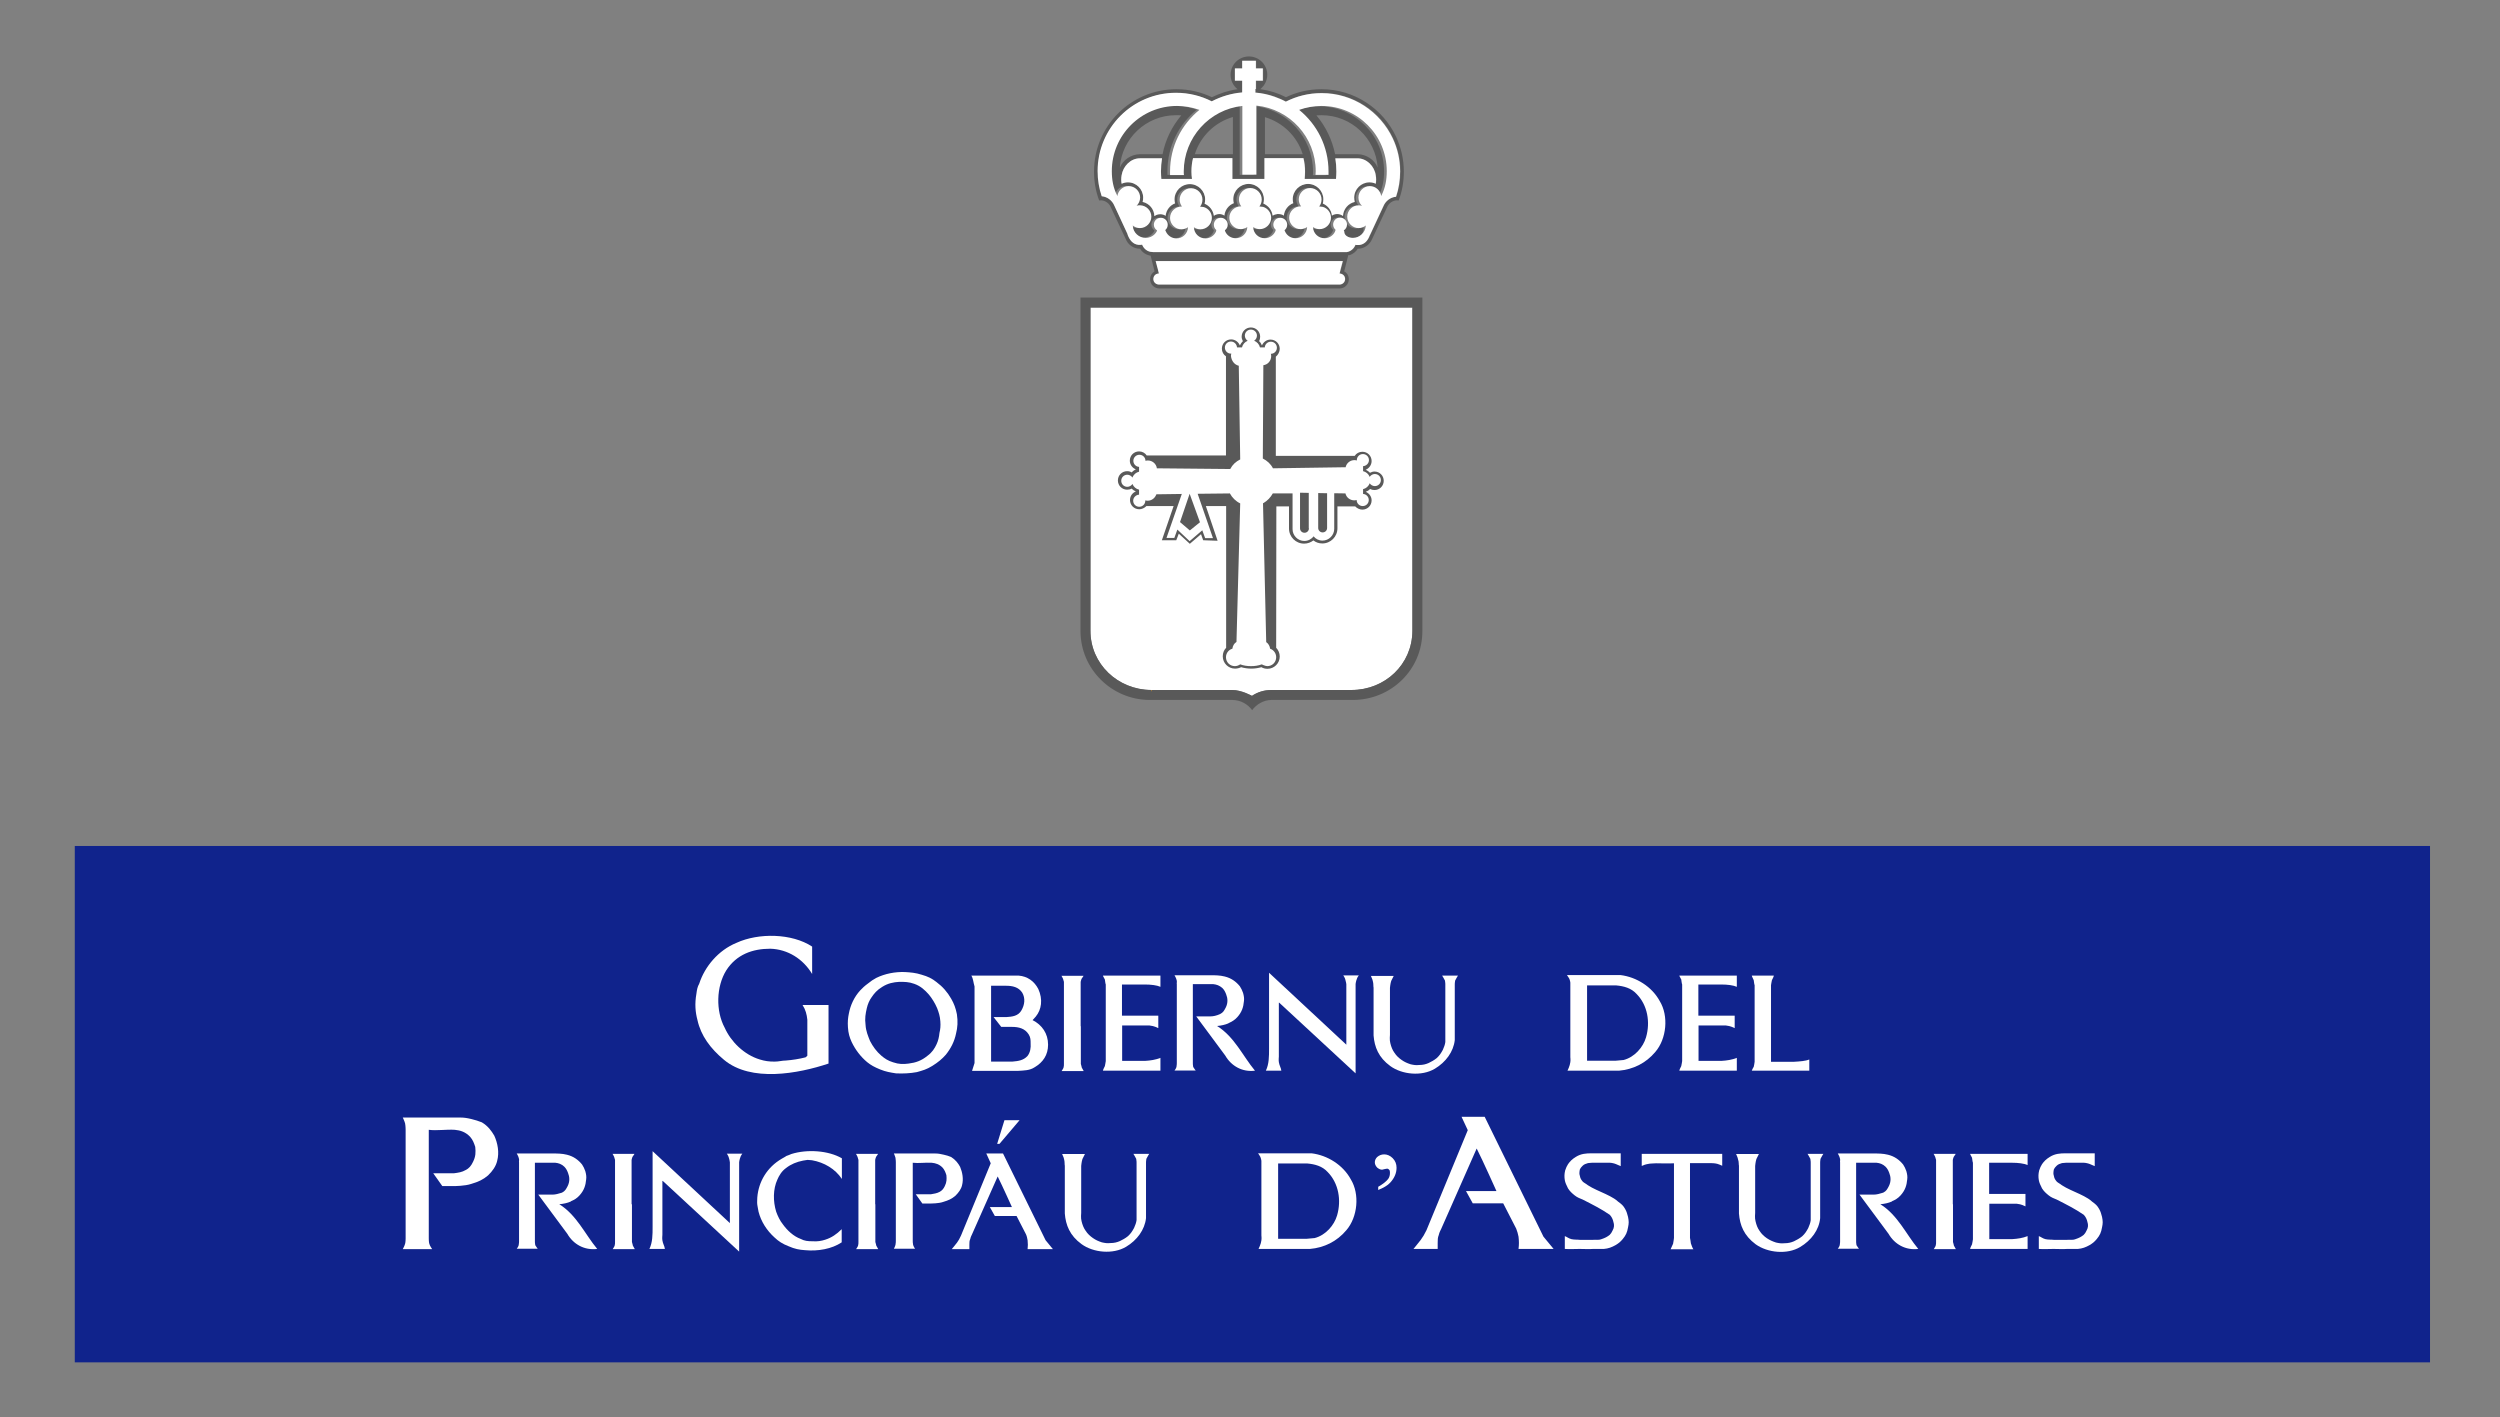 <?xml version="1.0" encoding="utf-8"?>
<!-- Generator: Adobe Illustrator 19.2.1, SVG Export Plug-In . SVG Version: 6.00 Build 0)  -->
<svg version="1.1" id="Capa_1" xmlns="http://www.w3.org/2000/svg" xmlns:xlink="http://www.w3.org/1999/xlink" x="0px" y="0px"
	 viewBox="0 0 1404 796" style="enable-background:new 0 0 1404 796;" xml:space="preserve">
<rect x="0" y="0" width="1404" height="796" fill="#808080" stroke="none"/>
<style type="text/css">
	.st0{fill-rule:evenodd;clip-rule:evenodd;fill:#10238C;}
	.st1{fill-rule:evenodd;clip-rule:evenodd;fill:#FFFFFF;}
	.st2{fill-rule:evenodd;clip-rule:evenodd;fill:#595959;}
	.st3{fill:none;stroke:#FFA817;stroke-width:0.489;stroke-miterlimit:3.864;}
	.st4{fill:none;stroke:#595959;stroke-width:0.563;stroke-miterlimit:3.864;}
	.st5{fill:#595959;}
	.st6{fill:none;stroke:#000000;stroke-width:0.231;stroke-miterlimit:3.864;}
	.st7{fill:none;stroke:#000000;stroke-width:0.154;stroke-miterlimit:3.864;}
	.st8{fill:#FFFFFF;}
</style>
<rect x="42" y="475.1" class="st0" width="1322.7" height="290"/>
<path class="st1" d="M759,387.5c18.8,0,34.1-14.3,34.2-33.2c0,0,0-181.6,0-181.6l-180.8,0v181.4c-0.1,18.8,15.4,33.3,34.1,33.4H692
	c5.3,0,11.1,3.3,11.1,3.3c3.1-2.1,6.9-3.3,10.9-3.3H759z"/>
<path class="st2" d="M713.8,393.1c-4.3,0.1-8.2,2.5-10.6,5.7c-2.5-3.4-6.6-5.7-11.1-5.7l-46.8,0c-21.2-0.3-38.4-17.4-38.5-38.6
	V167.1h192c0,0,0,187.2,0,187.2c0.1,21.8-17.6,38.8-39.1,38.8L713.8,393.1z M759,387.5c18.8,0,34.1-14.3,34.2-33.2
	c0,0,0-181.6,0-181.6l-180.8,0v181.4c-0.1,18.8,15.4,33.3,34.1,33.4H692c5.3,0,11.1,3.3,11.1,3.3c3.1-2.1,6.8-3.3,10.9-3.3H759z"/>
<path class="st3" d="M704.5,191.8"/>
<path class="st3" d="M691.8,199"/>
<path class="st3" d="M696.5,193.8"/>
<path class="st3" d="M691.8,199"/>
<path class="st3" d="M701,191.8"/>
<path class="st3" d="M701,191.8"/>
<path class="st3" d="M707.2,191.4"/>
<path class="st3" d="M696.4,193.8"/>
<path class="st4" d="M715.1,263.6"/>
<path class="st4" d="M644.4,283.8"/>
<path class="st4" d="M760.9,255.7"/>
<path class="st3" d="M649.5,277.3"/>
<line class="st3" x1="646.7" y1="387.9" x2="646.4" y2="387.9"/>
<path class="st4" d="M754.7,388.7"/>
<path class="st3" d="M660.7,303.5"/>
<path class="st3" d="M668.2,305.5"/>
<path class="st5" d="M716.8,284.3l-0.1,79.5c1.2,1.2,2,3,2,4.9c0,3.8-3.1,6.9-6.9,6.9c-1.2,0-2.4-0.3-3.4-0.9
	c-1.8,0.5-3.7,0.8-5.7,0.8c-2,0-3.9-0.3-5.7-0.8c-1,0.5-2.2,0.8-3.4,0.8c-3.8,0-6.9-3.1-6.9-6.9c0-1.9,0.7-3.6,1.9-4.8l0-79.6
	l-11.4,0l6.6,19.5l-8.1-0.3l-1.2-3.4l-6.3,5.4l-6.2-5.7l-1.4,3.7l-8.1,0l6.6-19.2l-15.3,0c-1,1.1-2.6,1.8-4,1.8
	c-2.9,0-5.2-2.3-5.2-5.2c0-2.2,1.4-4.1,3.3-4.8c-0.9-0.4-1.7-0.9-2.4-1.6c-0.7,0.4-1.6,0.6-2.5,0.6c-2.9,0-5.2-2.3-5.2-5.2
	c0-2.9,2.3-5.2,5.2-5.2c0.9,0,1.8,0.2,2.5,0.7c0.7-0.7,1.4-1.3,2.4-1.7c-2-0.8-3.4-2.7-3.4-4.9c0-2.9,2.3-5.2,5.2-5.2
	c1.8,0,3.4,0.9,4.3,2.3l44.5,0l0-55.7c-1.4-0.9-2.3-2.5-2.3-4.3c0-2.9,2.3-5.2,5.2-5.2c2.2,0,4.1,1.4,4.9,3.4c0.4-0.9,1-1.7,1.7-2.4
	c-0.4-0.8-0.7-1.6-0.7-2.5c0-2.9,2.3-5.2,5.2-5.2c2.9,0,5.2,2.3,5.2,5.2c0,0.9-0.2,1.7-0.6,2.5c0.8,0.6,1.2,1.5,1.6,2.4
	c0.8-1.9,2.6-3.3,4.8-3.3c2.9,0,5.2,2.3,5.2,5.2c0,1.6-0.9,3.4-2.2,4.4l0,55.7l44.3,0c0.9-1.4,2.5-2.3,4.3-2.3
	c2.9,0,5.2,2.3,5.2,5.2c0,2.2-1.4,4.1-3.3,4.9c0.9,0.4,1.7,1,2.4,1.7c0.8-0.4,1.6-0.7,2.5-0.7c2.9,0,5.2,2.3,5.2,5.2
	c0,2.9-2.3,5.2-5.2,5.2c-0.9,0-1.7-0.2-2.5-0.6c-0.6,0.8-1.5,1.2-2.4,1.6c1.9,0.8,3.3,2.6,3.3,4.8c0,2.9-2.3,5.2-5.2,5.2
	c-1.4,0-3-0.7-4-1.8h-10v12.3c0,4.7-3.8,8.5-8.5,8.5c-1.9,0-3.6-0.6-5-1.7c-1.4,1.1-3.3,1.8-5.2,1.8c-4.7,0-8.5-3.8-8.5-8.5v-12.4
	H716.8z M695.7,205.4l0.8,52.6c-2.5,1.3-4.3,2.9-5.6,5.4l-41.2-0.4c-0.3-2.5-2.5-4.4-5.1-4.4c-0.5,0-0.9,0.1-1.3,0.2
	c0-1.9-1.5-3.4-3.4-3.4c-1.9,0-3.4,1.5-3.4,3.4c0,1.8,1.4,3.3,3.2,3.4l0,2.7c-1.7,0.4-3.1,1.6-3.7,3.3c-0.6-0.9-1.7-1.6-2.9-1.6
	c-1.9,0-3.4,1.5-3.4,3.4c0,1.9,1.5,3.4,3.4,3.4c1.2,0,2.3-0.7,2.9-1.6c0.6,1.6,2,2.8,3.7,3.2l0,2.8c-1.8,0.1-3.3,1.6-3.3,3.4
	c0,1.9,1.5,3.4,3.4,3.4s3.4-1.5,3.4-3.4l0-0.2c0.4,0.1,0.9,0.2,1.3,0.2c2.3,0,4.2-1.5,4.9-3.6l14.3-0.2l-8.6,24.7h4.4l1.7-4.7
	l6.9,6.5l7.1-6.1l1.6,4.4h4.4l-8.6-24.9l18.1-0.2c1.3,2.4,3.3,4.4,5.8,5.6l-2.1,77.8c-1.3,0.8-2.1,2.2-2.3,3.8
	c-2.1,0.6-3.6,2.5-3.6,4.8c0,2.8,2.2,5,5,5c1.1,0,2.1-0.4,3-1c1.9,0.7,3.9,1,6.1,1c2.1,0,4.1-0.3,6-1c0,0,2,1,3.1,1c2.8,0,5-2.2,5-5
	c0-2.2-1.4-4.1-3.4-4.8c-0.2-1.5-1-2.9-2.2-3.7l-1.8-78l0.3-0.1c2.2-1.3,4-3.2,5.2-5.4l11.1,0l0,20.1c0,3.6,3,6.6,6.6,6.6
	c2.1,0,4-1,5.2-2.6c1.2,1.5,3,2.4,5,2.4c3.6,0,6.6-3,6.6-6.6V277l6.3,0.1c0.5,2.3,2.6,3.9,5,3.9c0.5,0,0.9-0.1,1.3-0.2
	c0,1.9,1.5,3.4,3.4,3.4s3.4-1.5,3.4-3.4c0-1.8-1.4-3.3-3.2-3.4l0-2.7c1.7-0.4,3.1-1.6,3.7-3.3c0.6,0.9,1.7,1.6,2.9,1.6
	c1.9,0,3.4-1.5,3.4-3.4c0-1.9-1.5-3.4-3.4-3.4c-1.2,0-2.3,0.7-2.9,1.6c-0.6-1.6-2-2.8-3.7-3.2l0-2.8c1.8-0.1,3.3-1.6,3.3-3.4
	c0-1.9-1.5-3.4-3.4-3.4s-3.4,1.5-3.4,3.4l0,0.2c-0.4-0.1-0.9-0.2-1.3-0.2c-2.5,0-4.5,1.7-5,4l-40.8,0.6c-1.3-2.5-3.2-4.2-5.7-5.5
	l0.3-52.4c2.5-0.3,4.4-2.5,4.4-5.1c0-0.5-0.1-0.9-0.2-1.3c1.9,0,3.4-1.5,3.4-3.4c0-1.9-1.5-3.4-3.4-3.4c-1.8,0-3.3,1.4-3.4,3.2
	l-2.7,0c-0.4-1.7-1.6-3.1-3.3-3.7c0.9-0.6,1.6-1.7,1.6-2.9c0-1.9-1.5-3.4-3.4-3.4c-1.9,0-3.4,1.5-3.4,3.4c0,1.2,0.7,2.3,1.6,2.9
	c-1.6,0.6-2.8,2-3.2,3.7l-2.8,0c-0.1-1.8-1.6-3.3-3.4-3.3c-1.9,0-3.4,1.5-3.4,3.4c0,1.9,1.5,3.4,3.4,3.4l0.2,0
	c-0.1,0.4-0.2,0.9-0.2,1.3C691.6,202.8,693.4,204.9,695.7,205.4z"/>
<polygon class="st2" points="673.9,293.3 668.2,297.9 662.7,293.2 668.1,277.3 "/>
<path class="st5" d="M735.1,296.7c0,1.4-1.1,2.5-2.5,2.5c-1.4,0-2.5-1.1-2.5-2.5v-20l4.9,0.1V296.7z"/>
<path class="st5" d="M745.3,296.5c0,1.4-1.1,2.5-2.5,2.5c-1.4,0-2.5-1.1-2.5-2.5v-19.6l5,0.1V296.5z"/>
<path class="st6" d="M680.5,54.5"/>
<path class="st6" d="M627.1,110.2"/>
<line class="st7" x1="632.7" y1="130.5" x2="632.7" y2="130.5"/>
<line class="st7" x1="633.5" y1="132.1" x2="633.5" y2="132.1"/>
<path class="st5" d="M652.9,86.6c1.6-8.2,5.3-15.6,10.5-21.8c-1-0.1-2-0.1-3-0.1c-16.7,0-30.4,13-31.5,29.4
	c1.8-4.3,6.3-7.4,11.2-7.5h0.1H652.9z M692.4,86.6V65.7c-10.2,3-18.2,10.8-21.4,20.9H692.4z M710.4,65.8v20.8h21.2
	C728.5,76.6,720.5,68.8,710.4,65.8z M749.8,86.6h12.6h0.1c4.9,0.1,9.4,3.1,11.2,7.5c-1.1-16.4-14.8-29.4-31.5-29.4
	c-1,0-1.9,0.1-2.9,0.1C744.5,71,748.1,78.4,749.8,86.6z M759.8,133.6c-2.6,0-4.9-1.4-6.2-3.5l-0.3-0.7c1.1-0.7,1.8-1.9,1.8-3.3
	c0-2.1-1.7-3.9-3.9-3.9c-2.1,0-3.9,1.7-3.9,3.9c0,1.2,0.5,2.2,1.4,3l-0.4,1.1c-1.1,2.1-3.3,3.6-5.8,3.6c-3.5,0-6.4-2.8-6.5-6.3
	l0.3,0.2c1,0.6,2.2,1,3.4,1c3.5,0,6.4-2.9,6.4-6.4c0-2.9-1.9-5.3-4.5-6.1c-0.7-0.2-1.4-0.2-2.1-0.2c0,0,0.1-0.2,0.1-0.2
	c0.8-1.1,1.2-2.4,1.2-3.8c0-3.5-2.9-6.4-6.4-6.4c-3.5,0-6.4,2.9-6.4,6.4c0,1.5,0.5,2.8,1.3,3.9l-0.3,0c-3.5,0-6.4,2.9-6.4,6.4
	c0,3.5,2.9,6.4,6.4,6.4c1.2,0,2.4-0.4,3.4-1l0.3-0.2c-0.1,3.5-2.9,6.3-6.5,6.3c-2.6,0-4.9-1.6-5.9-3.8l-0.3-0.7
	c0.9-0.7,1.5-1.8,1.5-3.1c0-2.1-1.7-3.9-3.9-3.9c-2.1,0-3.9,1.7-3.9,3.9c0,1.2,0.5,2.2,1.4,2.9l-0.3,0.9c-1,2.2-3.3,3.8-5.9,3.8
	c-3.5,0-6.4-2.8-6.5-6.3l0.3,0.2c1,0.6,2.2,1,3.4,1c3.5,0,6.4-2.9,6.4-6.4c0-2.9-1.9-5.3-4.5-6.1c-0.7-0.2-1.4-0.2-2.1-0.2
	c0,0,0.1-0.2,0.1-0.2c0.8-1.1,1.2-2.4,1.2-3.8c0-3.5-2.9-6.4-6.4-6.4c-3.5,0-6.4,2.9-6.4,6.4c0,1.5,0.5,2.8,1.3,3.9l-0.3,0
	c-3.5,0-6.4,2.9-6.4,6.4c0,3.5,2.9,6.4,6.4,6.4c1.2,0,2.4-0.4,3.4-1l0.3-0.2c-0.1,3.5-2.9,6.3-6.5,6.3c-2.6,0-4.9-1.6-5.9-3.8
	l-0.2-0.7c1-0.7,1.6-1.8,1.6-3.1c0-2.1-1.7-3.9-3.9-3.9c-2.1,0-3.9,1.7-3.9,3.9c0,1.2,0.5,2.3,1.4,3l-0.2,0.9
	c-1,2.2-3.3,3.8-5.9,3.8c-3.5,0-6.4-2.8-6.5-6.3l0.3,0.2c1,0.6,2.2,1,3.4,1c3.5,0,6.4-2.9,6.4-6.4c0-2.9-1.9-5.3-4.5-6.1
	c-0.7-0.2-1.4-0.2-2.1-0.2c0,0,0.1-0.2,0.1-0.2c0.8-1.1,1.2-2.4,1.2-3.8c0-3.5-2.9-6.4-6.4-6.4c-3.5,0-6.4,2.9-6.4,6.4
	c0,1.5,0.5,2.8,1.3,3.9l-0.3,0c-3.5,0-6.4,2.9-6.4,6.4c0,3.5,2.9,6.4,6.4,6.4c1.2,0,2.4-0.4,3.4-1l0.3-0.2c-0.1,3.5-2.9,6.3-6.5,6.3
	c-2.6,0-4.8-1.6-5.9-3.8l-0.4-0.9c0.8-0.7,1.4-1.8,1.4-3c0-2.1-1.7-3.9-3.9-3.9c-2.1,0-3.9,1.7-3.9,3.9c0,1.4,0.7,2.5,1.7,3.2
	l-0.2,0.6c-1.3,2.1-3.6,3.5-6.2,3.5c-3.8,0-6.9-3-7.2-6.7l-0.1-0.3c1.1,0.9,2.5,1.5,4.1,1.5c3.5,0,6.4-2.9,6.4-6.4
	c0-3.5-2.9-6.4-6.4-6.4c-0.7,0-1.3,0.1-1.9,0.3c1.3-1.2,2-2.8,2-4.7c0-3.5-2.9-6.4-6.4-6.4c-3.3,0-6,2.5-6.4,5.7l-0.1-0.4
	c-2.2-4.3-3-8.8-3-13.7c0-20.2,16.4-36.6,36.6-36.6c4.4,0,8.7,0.8,12.6,2.2c-10.1,8.2-16.5,20.6-16.5,34.6c0,0.7,0,1.4,0,2h7.8
	c0-0.7-0.1-1.4-0.1-2c0-19.1,14.4-34.8,32.9-36.8v38.8h7.9V59.5c18.7,1.9,33.3,17.7,33.3,36.9c0,0.7,0,1.3-0.1,2h7.3
	c0-0.6,0-1.3,0-1.9c0-14-6.4-26.4-16.5-34.6c4-1.4,8.2-2.2,12.6-2.2c20.2,0,36.6,16.4,36.6,36.6c0,4.9-0.8,9.3-3,13.7l-0.1,0.4
	c-0.4-3.2-3.1-5.7-6.4-5.7c-3.5,0-6.4,2.9-6.4,6.4c0,1.9,0.7,3.5,2,4.7c-0.6-0.2-1.2-0.3-1.9-0.3c-3.5,0-6.4,2.9-6.4,6.4
	c0,3.5,2.9,6.4,6.4,6.4c1.6,0,3-0.6,4.1-1.5l-0.1,0.3C766.7,130.7,763.6,133.6,759.8,133.6z M721,121.1c0.3-3.2,2.4-5.9,5.3-7
	c-0.2-0.7-0.3-1.4-0.3-2.2c0-4.8,3.9-8.6,8.6-8.6c4.8,0,8.6,3.9,8.6,8.6c0,0.8-0.1,1.7-0.3,2.4c2.8,1.2,4.8,3.7,5.2,6.8
	c0.8-0.6,1.9-0.9,3-0.9c1.2,0,2.3,0.4,3.2,1.1c0.2-3.9,3-7.1,6.6-7.9c-0.2-0.8-0.3-1.6-0.3-2.4c0-4.8,3.9-8.6,8.6-8.6
	c1.3,0,2.5,0.3,3.5,0.8c0.3-1.5,0.3-3.1,0-4.8c-0.7-5-5-9.5-10.3-9.5h-7h-5.4c0.4,2.4,0.6,4.9,0.6,7.4c0,1.4-0.1,2.8-0.2,4.2h-4.8
	h-2.6l-9.4,0l-0.8,0c0.1-1.4,0.2-2.8,0.2-4.2c0-2.6-0.3-5.1-0.9-7.5h-21.9v11.7h-18v-2.3v-9.4h-22.1c-0.6,2.4-0.9,4.9-0.9,7.5
	c0,1.4,0.1,2.8,0.3,4.2h-4.9H657h-4.8c-0.1-1.4-0.2-2.8-0.2-4.2c0-2.5,0.2-5,0.6-7.4h-5.4h-7c-5.3,0-9.5,4.5-10.3,9.5
	c-0.3,1.7-0.3,3.3,0,4.8c1.1-0.5,2.3-0.8,3.5-0.8c4.8,0,8.6,3.9,8.6,8.6c0,0.8-0.1,1.7-0.3,2.4c3.7,0.8,6.5,4.1,6.7,8
	c0.9-0.7,2-1.1,3.3-1.1c1.1,0,2.1,0.3,3,0.9c0.3-3.2,2.4-5.9,5.3-7c-0.2-0.7-0.3-1.4-0.3-2.2c0-4.8,3.9-8.6,8.6-8.6
	c4.8,0,8.6,3.9,8.6,8.6c0,0.8-0.1,1.7-0.3,2.4c2.8,1.2,4.8,3.7,5.2,6.8c0.3-0.2,0.5-0.3,0.8-0.5c0.7-0.3,1.4-0.5,2.2-0.5
	c1.1,0,2.1,0.3,2.9,0.9c0.3-3.2,2.4-5.9,5.3-7c-0.2-0.7-0.3-1.4-0.3-2.2c0-4.8,3.9-8.6,8.6-8.6s8.6,3.9,8.6,8.6
	c0,0.8-0.1,1.7-0.3,2.4c2.8,1.2,4.8,3.7,5.2,6.8c0.8-0.5,1.7-0.8,2.7-0.9c0.2,0,0.3,0,0.5,0C719.1,120.2,720.2,120.5,721,121.1z
	 M757.5,156.8c0,2.9-2.3,5.2-5.2,5.2c-0.1,0-0.2,0-0.3,0H651.4c-0.1,0-0.2,0-0.3,0c-2.9,0-5.2-2.3-5.2-5.2c0-1.9,1-3.5,2.5-4.4
	l-2.2-8.8c-2.5-0.4-4.7-1.8-5.9-3.9h-0.1c-3.6,0-6.8-2.3-8-5.5l-8.7-18.5c-1-1.8-2.9-3-5-3.2l-1.2,0.1c-1.9-5-2.9-10.5-2.9-16.2
	c0-25.6,20.7-46.3,46.3-46.3c7.1,0,13.9,1.6,19.9,4.5c4.5-2.2,9.3-3.8,14.4-4.5c-2.4-1.9-3.9-4.8-3.9-8.1c0-5.7,4.6-10.3,10.3-10.3
	c5.7,0,10.3,4.6,10.3,10.3c0,3.3-1.6,6.2-4,8.1h0.2c5.1,0.7,9.9,2.2,14.3,4.5c6-2.9,12.8-4.5,19.9-4.5c18.5,0,34.5,10.9,41.9,26.6
	c2.8,6,4.4,12.7,4.4,19.7c0,5.7-1,11.2-2.9,16.2l-1.2-0.1c-2.1,0.2-4,1.4-5,3.2l-8.7,18.5c-1.3,3.2-4.4,5.5-8,5.5h-0.1
	c-1,1.7-2.6,2.9-4.5,3.6h-0.8l-2.3,9.1C756.5,153.2,757.5,154.9,757.5,156.8z M752,159.8c0.1,0,0.3,0,0.4,0c1.7,0,3.1-1.4,3.1-3.1
	c0-1.7-1.3-3.1-3.1-3.1l0.6-2.1l1.3-4.9l-105.1,0l1.3,4.9l0.6,2.1c-1.8,0-3.1,1.4-3.1,3.1c0,1.7,1.3,3,3,3.1L752,159.8z
	 M633.1,131.3l0.4,0.8c1.1,2.9,2.9,5,5.9,5.3h0.3l0.4,0h0.4l0.3,0l0.2,0l0.3-0.1l0.2,0c0.7,2,2.4,3.5,4.5,4l1.8,0.2h108.7
	c2.3-0.4,4.1-2,4.9-4.1l0.2,0l0.3,0.1l0.2,0l0.3,0h0.4l0.4,0h0.3c2.9-0.3,4.8-2.4,5.9-5.3l0.4-0.8l7.3-15.7c1.2-2.9,3.9-5,7.1-5.3
	c1.5-4.4,2.3-9.2,2.3-14.2c0-6.7-1.5-13-4.2-18.7c-7-15-22.2-25.3-39.9-25.3c-7.2,0-14,1.7-20.1,4.8c-2.1-1.1-4.2-2-6.4-2.8
	c-3.4-1.2-7-1.9-10.7-2.2l0-0.4v-1.6h0.3v-4.6h3.9v-6.9h-3.9v-4.3h-7.7v4.3h-4.1v6.9h4.1v6.2l0,0.4c-6.1,0.5-11.9,2.2-17.1,5
	c-6.1-3.1-12.9-4.8-20.1-4.8c-24.3,0-44,19.7-44,44c0,4.9,0.8,9.7,2.3,14.1c3.2,0.3,5.9,2.4,7.1,5.3L633.1,131.3z"/>
<path class="st8" d="M633.1,131.2l-7.3-15.7c-1.2-2.9-3.9-5-7.1-5.3c-1.5-4.4-2.3-9.2-2.3-14.1c0-24.3,19.7-44,44-44
	c7.2,0,14,1.7,20.1,4.8c5.2-2.7,11-4.5,17.1-5l0-0.4v-6.2h-4.1v-6.9h4.1v-4.3h7.7v4.3h3.9v6.9h-3.9V50H705v1.6l0,0.4
	c3.7,0.3,7.3,1.1,10.7,2.3c2.2,0.8,4.4,1.7,6.4,2.8c6.1-3.1,12.9-4.8,20.1-4.8c17.6,0,32.8,10.4,39.9,25.3c2.7,5.7,4.2,12,4.2,18.7
	c0,5-0.8,9.7-2.3,14.2c-3.2,0.3-5.9,2.4-7.1,5.3l-7.3,15.7l-0.4,0.8c-1.1,2.9-2.9,5-5.9,5.3H763l-0.4,0h-0.4l-0.3,0l-0.2,0l-0.3-0.1
	l-0.2,0c-0.8,2.1-2.6,3.7-4.9,4.1H647.7l-1.8-0.2c-2.1-0.5-3.7-2-4.5-4l-0.2,0l-0.3,0.1l-0.2,0l-0.3,0h-0.4l-0.4,0h-0.3
	c-2.9-0.3-4.7-2.4-5.9-5.3L633.1,131.2z M759.8,133.6c3.8,0,6.9-3,7.2-6.7l0.1-0.3c-1.1,0.9-2.5,1.5-4.1,1.5c-3.5,0-6.4-2.9-6.4-6.4
	c0-3.5,2.9-6.4,6.4-6.4c0.6,0,1.3,0.1,1.9,0.3c-1.3-1.2-2-2.8-2-4.7c0-3.5,2.9-6.4,6.4-6.4c3.3,0,6,2.5,6.4,5.7l0.1-0.4
	c2.2-4.3,3-8.8,3-13.7c0-20.2-16.4-36.6-36.6-36.6c-4.4,0-8.7,0.8-12.6,2.2c10.1,8.2,16.5,20.6,16.5,34.6c0,0.6,0,1.3,0,1.9h-7.3
	c0-0.7,0.1-1.3,0.1-2c0-19.2-14.6-35-33.3-36.9v38.8h-7.9V59.5c-18.5,2-32.9,17.8-32.9,36.8c0,0.7,0,1.4,0.1,2h-7.8c0-0.7,0-1.4,0-2
	c0-14,6.4-26.4,16.5-34.6c-4-1.4-8.2-2.2-12.6-2.2c-20.2,0-36.6,16.4-36.6,36.6c0,4.9,0.8,9.4,3,13.7l0.1,0.4
	c0.4-3.2,3.1-5.7,6.4-5.7c3.5,0,6.4,2.9,6.4,6.4c0,1.9-0.8,3.5-2,4.7c0.6-0.2,1.2-0.3,1.9-0.3c3.5,0,6.4,2.9,6.4,6.4
	c0,3.5-2.9,6.4-6.4,6.4c-1.6,0-3-0.6-4.1-1.5l0.1,0.3c0.2,3.7,3.4,6.7,7.2,6.7c2.6,0,5-1.4,6.2-3.6l0.2-0.6
	c-1.1-0.7-1.8-1.9-1.8-3.2c0-2.1,1.7-3.9,3.9-3.9s3.9,1.7,3.9,3.9c0,1.2-0.5,2.3-1.4,3l0.4,0.9c1,2.2,3.3,3.8,5.9,3.8
	c3.5,0,6.4-2.8,6.5-6.3l-0.3,0.2c-1,0.6-2.2,1-3.4,1c-3.5,0-6.4-2.9-6.4-6.4c0-3.5,2.9-6.4,6.4-6.4l0.3,0c-0.8-1.1-1.3-2.4-1.3-3.9
	c0-3.5,2.9-6.4,6.4-6.4c3.5,0,6.4,2.9,6.4,6.4c0,1.4-0.4,2.7-1.2,3.8c0,0-0.1,0.2-0.1,0.2c0.7,0,1.4,0.1,2.1,0.2
	c2.6,0.8,4.5,3.2,4.5,6.1c0,3.5-2.9,6.4-6.4,6.4c-1.3,0-2.4-0.4-3.4-1l-0.3-0.2c0.1,3.5,2.9,6.3,6.5,6.3c2.6,0,4.9-1.6,5.9-3.8
	l0.2-0.9c-0.9-0.7-1.4-1.8-1.4-3c0-2.1,1.7-3.9,3.9-3.9c2.1,0,3.9,1.7,3.9,3.9c0,1.3-0.6,2.4-1.6,3.1l0.2,0.7c1,2.3,3.3,3.8,5.9,3.8
	c3.5,0,6.4-2.8,6.5-6.3l-0.3,0.2c-1,0.6-2.2,1-3.4,1c-3.5,0-6.4-2.9-6.4-6.4c0-3.5,2.9-6.4,6.4-6.4l0.3,0c-0.8-1.1-1.3-2.4-1.3-3.9
	c0-3.5,2.9-6.4,6.4-6.4c3.5,0,6.4,2.9,6.4,6.4c0,1.4-0.4,2.7-1.2,3.8c0,0-0.1,0.2-0.1,0.2c0.7,0,1.4,0.1,2.1,0.2
	c2.6,0.8,4.5,3.2,4.5,6.1c0,3.5-2.9,6.4-6.4,6.4c-1.2,0-2.4-0.4-3.4-1l-0.3-0.2c0.1,3.5,2.9,6.3,6.5,6.3c2.6,0,4.9-1.6,5.9-3.8
	l0.3-0.9c-0.8-0.7-1.4-1.8-1.4-2.9c0-2.1,1.7-3.9,3.9-3.9c2.1,0,3.9,1.7,3.9,3.9c0,1.3-0.6,2.4-1.5,3.1l0.3,0.7
	c1,2.3,3.3,3.8,5.9,3.8c3.5,0,6.4-2.8,6.5-6.3l-0.3,0.2c-1,0.6-2.2,1-3.4,1c-3.5,0-6.4-2.9-6.4-6.4c0-3.5,2.9-6.4,6.4-6.4l0.3,0
	c-0.8-1.1-1.3-2.4-1.3-3.9c0-3.5,2.9-6.4,6.4-6.4c3.5,0,6.4,2.9,6.4,6.4c0,1.4-0.4,2.7-1.2,3.8c0,0-0.1,0.2-0.1,0.2
	c0.7,0,1.4,0.1,2.1,0.2c2.6,0.8,4.5,3.2,4.5,6.1c0,3.5-2.9,6.4-6.4,6.4c-1.3,0-2.4-0.4-3.4-1l-0.3-0.2c0.1,3.5,2.9,6.3,6.5,6.3
	c2.5,0,4.8-1.5,5.8-3.6l0.4-1.1c-0.8-0.7-1.4-1.8-1.4-3c0-2.1,1.7-3.9,3.9-3.9c2.1,0,3.9,1.7,3.9,3.9c0,1.4-0.7,2.6-1.8,3.3l0.3,0.7
	C754.9,132.2,757.2,133.6,759.8,133.6z"/>
<path class="st8" d="M721,121.1c0.3-3.2,2.4-5.9,5.3-7c-0.2-0.7-0.3-1.4-0.3-2.2c0-4.8,3.9-8.6,8.6-8.6s8.6,3.9,8.6,8.6
	c0,0.8-0.1,1.7-0.3,2.4c2.8,1.2,4.8,3.7,5.1,6.8c0.8-0.6,1.9-0.9,3-0.9c1.2,0,2.3,0.4,3.2,1.1c0.2-3.9,3-7.1,6.6-7.9
	c-0.2-0.8-0.3-1.6-0.3-2.4c0-4.8,3.9-8.6,8.6-8.6c1.3,0,2.5,0.3,3.5,0.8c0.3-1.5,0.3-3.1,0-4.8c-0.7-5-5-9.5-10.3-9.5h-7h-5.4
	c0.4,2.4,0.6,4.9,0.6,7.4c0,1.4-0.1,2.8-0.2,4.2h-4.8h-2.6l-9.4,0l-0.8,0c0.1-1.4,0.2-2.8,0.2-4.2c0-2.6-0.3-5.1-0.9-7.5h-21.9v11.7
	h-18v-2.3v-9.4h-22.1c-0.6,2.4-0.9,4.9-0.9,7.5c0,1.4,0.1,2.8,0.3,4.2h-4.9H657h-4.8c-0.1-1.4-0.2-2.8-0.2-4.2c0-2.5,0.2-5,0.6-7.4
	h-5.4h-7c-5.3,0-9.5,4.5-10.3,9.5c-0.3,1.7-0.3,3.3,0,4.8c1.1-0.5,2.3-0.8,3.5-0.8c4.8,0,8.6,3.9,8.6,8.6c0,0.8-0.1,1.7-0.3,2.4
	c3.7,0.8,6.5,4,6.6,8c0.9-0.7,2-1.1,3.3-1.1c1.1,0,2.1,0.3,3,0.9c0.3-3.2,2.4-5.9,5.3-7c-0.2-0.7-0.3-1.4-0.3-2.2
	c0-4.8,3.9-8.6,8.6-8.6s8.6,3.9,8.6,8.6c0,0.8-0.1,1.7-0.3,2.4c2.8,1.2,4.8,3.7,5.2,6.8c0.3-0.2,0.5-0.3,0.8-0.5
	c0.7-0.3,1.4-0.5,2.2-0.5c1.1,0,2.1,0.3,2.9,0.9c0.3-3.2,2.4-5.9,5.3-7c-0.2-0.7-0.3-1.4-0.3-2.2c0-4.8,3.9-8.6,8.6-8.6
	c4.8,0,8.6,3.9,8.6,8.6c0,0.8-0.1,1.7-0.3,2.4c2.8,1.2,4.8,3.7,5.2,6.8c0.8-0.5,1.7-0.8,2.7-0.9c0.2,0,0.3,0,0.5,0
	C719.2,120.2,720.2,120.5,721,121.1z"/>
<path class="st8" d="M751.9,159.8c0.1,0,0.3,0,0.4,0c1.7,0,3.1-1.4,3.1-3.1c0-1.7-1.3-3-3.1-3.1l0.5-2.1l1.3-4.9l-105.1,0l1.3,4.9
	l0.5,2.1c-1.8,0-3.1,1.4-3.1,3.1c0,1.7,1.3,3,3,3.1L751.9,159.8z"/>
<g>
	<g>
		<path class="st1" d="M907.6,553.4c4.4,0.4,8.5,1.5,11.5,4.8c6.2,6.3,7.8,15.9,5.3,24.4c-1.6,5.5-6.4,11.1-12.6,12.7
			c-1.4,0.2-3,0.2-4.4,0.4h-16.1v-0.4v-41.9H907.6z M881.2,549.4c0.5,0.9,0.7,2.4,0.7,2.4v41.9c0,0,0.2,1.7,0,2.8
			c-0.2,2-1.6,4.8-1.6,4.8h28.9c8-0.7,15.1-4.2,20.4-10.5c6.4-7.4,7.6-20.3,2.5-28.6c-4.4-8.1-13.1-13.5-22-14.6h-30.1
			C880.1,547.7,880.8,548.8,881.2,549.4z"/>
		<path class="st1" d="M953.9,552.9h12.8c3.4,0,6.7,0.4,8.7,1.3v-6.3h-32.3c0.2,0.7,0.7,1.3,1.1,2.2c0.2,1.1,0.2,2,0.5,2.8v43
			c-0.2,0.9-0.2,1.7-0.5,2.8c-0.5,1.1-0.9,1.7-1.1,2.6h32.3v-7.2c-2.8,1.1-5.5,1.5-8.7,1.7h-12.8v-19.9h12.8c0,0,1.6,0,2.5,0
			c3.2,0.4,3.9,1.1,5,1.5v-7h-20.4V552.9z"/>
		<path class="st1" d="M994.6,578.9v-5.5v-20.1c0.2-0.9,0.2-1.7,0.5-2.8c0.5-1.1,0.9-1.7,1.1-2.6h-6h4.4h-10.8
			c0.2,0.9,0.7,1.5,1.1,2.6c0.2,1.1,0.2,2,0.5,2.8v43c-0.2,1.1-0.2,1.7-0.5,2.8c-0.5,0.9-0.9,1.5-1.1,2.2h32.3v-6.3
			c-2.1,0.9-5.3,1.1-8.7,1.3h-12.8V578.9z"/>
	</g>
	<g>
		<path class="st1" d="M453.4,572.7v20.2l-1,0.9c-3.5,0.9-7.3,1.5-11.1,1.8c-2.2,0-3.8,0.6-6.3,0.6c-3.2,0-5.4-0.3-8.3-1.2
			c-8.9-2.7-16.2-10-19.7-17.8c-5.1-9.4-4.8-23.2,0.9-32.3c5.7-8.8,14.6-12.1,24.7-12.1c9.8,0.3,18.4,5.7,23.5,14.2v-15.4
			c-11.4-7.5-30.1-7.8-42.5-2.1c-10.2,4.2-17.8,13.3-20.9,22.9c-1,1.8-1.3,3.3-1.6,5.7c-1,5.7-0.6,10.3,0.6,14.8
			c1.9,8.7,7.3,16,14.9,22.3c15.2,12.7,41.6,7.8,58.7,2.1v-32.9h-14.6C452.4,567,453.1,569.7,453.4,572.7z"/>
		<path class="st1" d="M495.5,554.2c3.2-2,6.2-2.6,9.6-2.8c2.8,0,5.3,0,8.3,1.1c3.7,1.3,6,3.5,8.3,6.1c1.8,2.2,3.4,4.8,4.6,7.6
			c0.9,2.4,1.6,4.4,1.8,7.4c0.2,2.6,0,4.4-0.5,6.5c-0.2,2.2-0.7,4.4-1.6,6.3c-1.1,2.4-2.5,4.6-5.1,6.5c-3.4,2.8-6.6,3.9-10.6,4.4
			c-3,0.4-5.5,0.4-8.7-0.7c-3-0.9-4.8-2.2-6.6-3.7c-2.8-2.4-4.8-5.2-6.4-8.3c-1.1-2.8-2.3-5.5-2.5-9c-0.5-3.7,0-6.3,0.7-9.4
			c0.5-2.2,1.4-4.4,2.8-6.3C490.9,558,492.5,556,495.5,554.2z M487.5,552.3c-1.8,1.3-3.2,2.6-4.4,3.9c-3.4,3.7-5.5,8.3-6.4,13.1
			c-0.5,2.4-0.7,4.6-0.5,7.6c0.2,3.3,0.9,5.7,2.1,8.3c2.1,4.4,5.1,8.3,8.7,11.3c2.1,1.7,4.1,2.8,7.3,4.1c3.2,1.3,5.7,1.7,8.9,2.2
			c3.9,0.2,8,0,11.7-0.7c3.2-0.9,5.5-1.5,8.7-3.5c3.2-2,5.5-3.9,7.6-6.3c2.8-3.5,4.8-7.4,5.7-11.8c0.9-3.5,1.1-6.8,0.5-10.9
			c-0.7-3.5-1.6-5.9-3.2-8.7c-2.1-3.7-4.8-6.8-8.3-9.4c-2.5-2-4.8-3.1-8.3-4.1c-3.4-1.1-6.2-1.3-9.4-1.5c-5.5-0.2-11.2,0.9-16.1,3.3
			C490.4,550.1,489.1,551,487.5,552.3z"/>
		<path class="st1" d="M562.3,576.7c1.8,0,3.9,0,6,0c3.9,0,7.3,0.9,9.4,4.2c1.1,1.7,1.1,3.3,1.1,5c0.2,2.6-0.2,5.2-1.8,7.2
			c-2.3,2.4-5,2.8-8.5,3.1h-11.9v-42.6c2.5,0,5.3,0,8.3,0c3.7,0,7.1,0.7,9.2,3.9c1.8,3.1,1.4,6.8-0.5,10c-1.8,3.1-5.1,3.5-8.5,3.7
			h-7.1L562.3,576.7z M572.1,547.9h-26.6c1.1,1.7,1.1,3.9,1.8,6.1v43l-1.4,4.4h25.7c3.4-0.2,6.7-0.2,9.4-2c4.8-2.8,7.6-7,7.6-12.7
			c0-6.3-3.4-11.1-8.7-13.8l1.8-2c3.2-3.9,4.1-9.6,1.4-15.5C580.8,551,577,548.3,572.1,547.9z"/>
		<path class="st1" d="M606.9,576.3v-5.5v-19.4c0.2-0.6,0.2-1.1,0.5-1.7c0.5-0.9,0.9-1.1,1.1-1.7h-12.4c0,0,0.7,1.1,0.9,1.7
			c0.2,0.7,0.5,1.7,0.5,1.7v44.1c0,0,0,1.1,0,2c0,0.7,0,1.3-0.2,2c-0.2,0.7-0.7,1.3-1.1,2h12.4l-1.1-2c0,0-0.2-1.1-0.5-2
			c0-0.7,0-2,0-2V576.3z"/>
		<path class="st1" d="M630.2,552.9H643c3.4,0,6.7,0.4,8.7,1.3v-6.3h-32.3c0.2,0.7,0.7,1.3,1.1,2.2c0.2,1.1,0.2,2,0.5,2.8v43
			c-0.2,0.9-0.2,1.7-0.5,2.8c-0.5,1.1-0.9,1.7-1.1,2.6h32.3v-7.2c-2.8,1.1-5.5,1.5-8.7,1.7h-12.8v-19.9H643c0,0,1.6,0,2.5,0
			c3.2,0.4,3.9,1.1,5,1.5v-7h-20.4V552.9z"/>
		<path class="st1" d="M679.8,570.8h-8l16.3,22c3.4,5.9,9.6,9.4,16.7,8.5c-6.9-8.3-11.5-19-21.3-25.1c2.3-0.2,4.6-0.7,6.4-1.5
			l0.2-0.2c1.6-0.7,3.2-1.5,4.8-3.3c2.5-2.8,3.4-5.5,3.7-9c0.2-1.5,0-2.8-0.5-4.6c-0.5-1.5-1.1-2.6-1.8-3.7
			c-2.1-2.6-4.8-4.6-8.5-5.5c-2.5-0.7-6.4-0.7-6.4-0.7h-21.8c0.2,0.4,0.9,1.5,1.1,2.4c0.5,1.1,0,2.2,0.2,2.6v44.3c0,0,0,1.3-0.2,2.2
			c-0.2,0.9-1.1,2-1.1,2h11.9c0,0-0.9-1.1-1.4-2c-0.2-0.9-0.2-2-0.2-2v-44.5h11.5c1.8,0.2,3.4,0.7,5.1,2.2c1.1,1.1,1.6,2.2,2.1,3.5
			c0.9,2.2,1.1,4.8-0.2,7.4c-0.9,1.7-1.4,2.8-3.2,3.7C683.2,570.4,681.4,570.8,679.8,570.8z"/>
		<path class="st1" d="M756.1,552.7v34l-43.4-40.4v42.6c0,4.4,0,8.7-1.8,12.4h8.7c-0.2-1.7-1.1-2.8-1.4-4.8c-0.2-1.1,0-3.1,0-3.1
			v-30.3h0.2l42.9,39.7v-50.2c0,0,0.2-1.7,0.7-2.8c0.2-0.9,1.1-2,1.1-2h-8.7c0,0,0.9,1.3,1.1,2.2
			C755.9,551.2,756.1,552.7,756.1,552.7z"/>
		<path class="st1" d="M771.4,554.7v26.8c0.5,6.5,2.8,12.4,9.4,17.2c6.6,4.8,17.6,5.9,25,1.5c6.2-3.7,10.5-9.6,11.2-16.1v-31.2
			c0,0,0-1.3,0.2-2.2c0.5-1.1,1.6-2.8,1.6-2.8h-8.9c0,0,1.1,1.7,1.6,2.8c0.2,0.9,0.2,2.2,0.2,2.2v32.3c-0.2,1.5-0.7,2.8-1.4,4.4
			c-1.1,2-1.8,3.1-3.4,4.6c-1.6,1.3-3,2-4.6,2.8c-1.6,0.7-3.2,1.1-5.3,1.1c-1.8,0.2-3,0-4.8-0.4c-2.1-0.7-3.4-1.3-5-2.4
			c-1.6-1.1-3-2.4-4.1-4.1c-1.1-1.5-1.8-3.3-2.3-5.4c-0.5-1.7-0.2-4.6-0.2-4.6v-26.4c0,0,0.2-2.4,0.7-3.9c0.5-1.1,1.4-2.8,1.4-2.8
			h-12.8c0.2,0.7,0.9,1.7,1.1,3C771.4,552.3,771.2,554,771.4,554.7z"/>
	</g>
</g>
<g>
	<g>
		<path class="st1" d="M255,658.9h-11.7l5.1,7.2h6.7c0,0,6,0,9.5-1.2c4.1-1.2,6.7-2.4,9.5-4.8c2.5-2.4,4.4-5.1,5.1-8.1
			c1.3-4.8,0.3-10-1.6-14.2c-1.6-2.7-3.5-5.4-7-7.5c-2.2-0.9-3.5-1.2-5.7-1.8c-2.5-0.6-4.1-0.9-6.7-0.9h-32c0,0,1,2.1,1.3,3.3
			c0.3,1.5,0.3,3.6,0.3,3.6v61c0,0,0,2.1-0.3,3c-0.3,1.2-1.3,3-1.3,3h16.5c0,0-1.3-1.8-1.6-3c-0.3-0.9-0.3-3-0.3-3v-61
			c4.4,0.6,9.8-0.3,14.6,0c3.2,0.3,6,1.2,8.6,3.9c1.6,1.8,2.2,3.6,2.9,5.7c0.3,3,0.3,5.4-1.3,8.5c-1,2.1-2.2,3.6-4.1,4.5
			C259.5,658.3,257.3,658.6,255,658.9z"/>
		<path class="st1" d="M310.3,670.9h-8l16.3,22c3.4,5.9,9.6,9.4,16.8,8.5c-6.9-8.3-11.5-19-21.3-25.1c2.3-0.2,4.6-0.7,6.4-1.5
			l0.2-0.2c1.6-0.7,3.2-1.5,4.8-3.3c2.5-2.8,3.4-5.5,3.7-9c0.2-1.5,0-2.8-0.5-4.6c-0.5-1.5-1.1-2.6-1.8-3.7
			c-2.1-2.6-4.8-4.6-8.5-5.5c-2.5-0.7-6.4-0.7-6.4-0.7h-21.8c0.2,0.4,0.9,1.5,1.1,2.4c0.5,1.1,0,2.2,0.2,2.6v44.3c0,0,0,1.3-0.2,2.2
			c-0.2,0.9-1.1,2-1.1,2H302c0,0-0.9-1.1-1.4-2c-0.2-0.9-0.2-2-0.2-2V653h11.5c1.8,0.2,3.4,0.7,5,2.2c1.1,1.1,1.6,2.2,2.1,3.5
			c0.9,2.2,1.1,4.8-0.2,7.4c-0.9,1.7-1.4,2.8-3.2,3.7C313.7,670.4,311.9,670.9,310.3,670.9z"/>
		<path class="st1" d="M354.7,676.3v-5.5v-19.4c0.2-0.7,0.2-1.1,0.5-1.7c0.5-0.9,0.9-1.1,1.1-1.7H344c0,0,0.7,1.1,0.9,1.7
			c0.2,0.7,0.5,1.7,0.5,1.7v44.1c0,0,0,1.1,0,2c0,0.7,0,1.3-0.2,2c-0.2,0.7-0.7,1.3-1.1,2h12.4l-1.1-2c0,0-0.2-1.1-0.5-2
			c0-0.7,0-2,0-2V676.3z"/>
		<path class="st1" d="M409.9,652.8v34.1l-43.4-40.4V689c0,4.4,0,8.7-1.8,12.4h8.7c-0.2-1.7-1.1-2.8-1.4-4.8c-0.2-1.1,0-3.1,0-3.1
			v-30.3h0.2l42.9,39.7v-50.2c0,0,0.2-1.7,0.7-2.8c0.2-0.9,1.1-2,1.1-2h-8.7c0,0,0.9,1.3,1.1,2.2
			C409.7,651.2,409.9,652.8,409.9,652.8z"/>
		<path class="st1" d="M472.8,662.1v-11.6c-7.6-4.4-19.5-5.2-28.4-2.4c-0.9,0.4-1.6,0.7-2.8,1.1c-0.9,0.7-1.6,0.9-2.5,1.5
			c-8.3,4.8-13.1,12.9-13.8,21.8c0,1.5-0.2,2.6,0,4.1c0.2,1.5,0.5,2.6,0.7,3.9c1.4,5.5,4.6,10.5,8.9,14.4c2.3,2.2,4.6,3.7,8,5
			c3.4,1.5,6,2,9.2,2.2c7.3,0.7,15.1-0.7,20.6-4.4v-7.4c-2.8,2.8-5.7,4.8-9.2,5.9c-2.1,0.7-4.4,1.1-7.1,0.9c-2.8,0-4.6-0.2-6.7-1.3
			c-4.1-1.5-7.6-4.8-10.1-8.3c-0.9-1.1-1.4-2-2.1-3.3c-0.7-1.3-1.1-2.4-1.6-3.7c-1.8-5.9-1.8-12.7,0.7-18.1c0.5-1.1,0.9-2,1.8-3.3
			c0.9-1.3,1.8-2.2,3-3.1c2.8-2.2,6-3.5,9.6-4.2c0.9-0.2,1.6-0.2,2.5-0.4c0.9,0,1.6,0.2,2.5,0.2
			C462.9,652.8,469.1,656.5,472.8,662.1z"/>
		<path class="st1" d="M491.5,676.3v-5.5v-19.4c0.2-0.7,0.2-1.1,0.5-1.7c0.5-0.9,0.9-1.1,1.1-1.7h-12.4c0,0,0.7,1.1,0.9,1.7
			c0.2,0.7,0.5,1.7,0.5,1.7v44.1c0,0,0,1.1,0,2c0,0.7,0,1.3-0.2,2c-0.2,0.7-0.7,1.3-1.1,2h12.4l-1.1-2c0,0-0.2-1.1-0.5-2
			c0-0.7,0-2,0-2V676.3z"/>
		<path class="st1" d="M522.8,670.7h-8.5l3.7,5.2h4.8c0,0,4.4,0,6.9-0.9c3-0.9,4.8-1.7,6.9-3.5c1.8-1.8,3.2-3.7,3.7-5.9
			c0.9-3.5,0.2-7.2-1.1-10.3c-1.1-2-2.5-3.9-5-5.5c-1.6-0.7-2.5-0.9-4.1-1.3c-1.8-0.4-3-0.7-4.8-0.7H502c0,0,0.7,1.5,0.9,2.4
			c0.2,1.1,0.2,2.6,0.2,2.6v44.1c0,0,0,1.5-0.2,2.2c-0.2,0.9-0.9,2.2-0.9,2.2h11.9c0,0-0.9-1.3-1.1-2.2c-0.2-0.7-0.2-2.2-0.2-2.2
			V653c3.2,0.4,7.1-0.2,10.6,0c2.3,0.2,4.4,0.9,6.2,2.8c1.1,1.3,1.6,2.6,2.1,4.2c0.2,2.2,0.2,3.9-0.9,6.1c-0.7,1.5-1.6,2.6-3,3.3
			C526.1,670.2,524.5,670.4,522.8,670.7z"/>
		<path class="st1" d="M570.9,682.9l5.3,10.3c0.5,1.1,0.7,2.2,0.9,3.3c0.2,2,0.2,3.3,0,5h14.2l-4.1-5l-23.9-48.7h-9.4l2.5,5.5
			l-16.7,40.6c0,0-0.7,1.3-1.1,2.2c-0.5,0.7-0.7,1.1-1.1,1.7c-1.1,1.5-3,3.7-3,3.7h9.9c0-0.9,0-1.7,0-2.4c0-1.3,0-2.2,0.5-3.3
			c0.2-1.1,0.9-2.4,0.9-2.4l14.5-32.7c2.5,5,8,17.2,8,17.2h-12.4l2.8,5H570.9z"/>
		<path class="st8" d="M572.6,629.1l-11.3,13.3H560l4.1-13.3H572.6z"/>
		<path class="st1" d="M598,654.7v26.8c0.5,6.5,2.8,12.4,9.4,17.2c6.6,4.8,17.6,5.9,25,1.5c6.2-3.7,10.5-9.6,11.2-16.1V653
			c0,0,0-1.3,0.2-2.2c0.5-1.1,1.6-2.8,1.6-2.8h-8.9c0,0,1.1,1.7,1.6,2.8c0.2,0.9,0.2,2.2,0.2,2.2v32.2c-0.2,1.5-0.7,2.8-1.4,4.4
			c-1.1,2-1.8,3.1-3.4,4.6c-1.6,1.3-3,2-4.6,2.8c-1.6,0.7-3.2,1.1-5.3,1.1c-1.8,0.2-3,0-4.8-0.4c-2.1-0.7-3.4-1.3-5-2.4
			c-1.6-1.1-3-2.4-4.1-4.1c-1.1-1.5-1.8-3.3-2.3-5.4c-0.5-1.7-0.2-4.6-0.2-4.6v-26.4c0,0,0.2-2.4,0.7-3.9c0.5-1.1,1.4-2.8,1.4-2.8
			h-12.8c0.2,0.7,0.9,1.7,1.1,3C598,652.3,597.8,654,598,654.7z"/>
	</g>
	<g>
		<path class="st1" d="M734.1,653.4c4.4,0.4,8.5,1.5,11.5,4.8c6.2,6.3,7.8,15.9,5.3,24.4c-1.6,5.5-6.4,11.1-12.6,12.7
			c-1.4,0.2-3,0.2-4.4,0.4h-16.1v-0.4v-41.9H734.1z M707.7,649.5c0.5,0.9,0.7,2.4,0.7,2.4v41.9c0,0,0.2,1.7,0,2.8
			c-0.2,2-1.6,4.8-1.6,4.8h28.9c8-0.7,15.1-4.2,20.4-10.5c6.4-7.4,7.6-20.3,2.5-28.6c-4.4-8.1-13.1-13.5-22-14.6h-30.1
			C706.6,647.7,707.3,648.8,707.7,649.5z"/>
		<path class="st1" d="M844.2,675.8l7.3,14.2c0.6,1.5,1,3,1.3,4.5c0.3,2.7,0.3,4.5,0,6.9h19.7l-5.7-6.9l-33-67.3h-13l3.5,7.5
			l-23.2,56.2c0,0-1,1.8-1.6,3c-0.6,0.9-1,1.5-1.6,2.4c-1.6,2.1-4.1,5.1-4.1,5.1h13.6c0-1.2,0-2.4,0-3.3c0-1.8,0-3,0.6-4.5
			c0.3-1.5,1.3-3.3,1.3-3.3l20-45.3c3.5,6.9,11.1,23.9,11.1,23.9h-17.1l3.8,6.9H844.2z"/>
		<path class="st1" d="M894.1,653h10.1c0.7,0,1.4,0.2,2.3,0.4c1.4,0.4,2.5,1.1,3.7,1.5v-7.2h-16.3c-3.2,0-6,0.2-8.9,2
			c-2.1,1.3-3.2,2.4-4.4,4.1c-0.7,1.1-1.1,2-1.6,3.5c-0.5,2-0.5,3.7-0.2,5.5c0.2,1.3,0.9,2.8,1.8,4.6c1.1,1.7,2.1,2.6,3.7,3.9
			c1.6,1.3,3,1.7,4.6,2.4c5.1,2.6,10.3,5.2,15.1,8.5c1.1,1.1,1.8,2.6,2.1,4.1c0.5,1.5,0.5,3.1-0.5,4.8c-0.5,1.1-0.9,1.7-1.6,2.4
			c-1.4,1.1-2.5,1.7-4.6,2.4c-1.8,0.7-3.2,0.2-4.8,0.4c-2.5,0-4.8,0-7.3,0c-1.6-0.2-3,0-4.8-0.4c-1.6-0.4-2.5-1.3-3.7-1.7v7.2
			c2.8,0.2,5.7,0,8.3,0c2.8,0,5,0.2,7.6,0c2.1,0,4.1,0,6,0c2.5-0.2,4.4-0.9,6.7-2.2c1.8-1.1,2.5-1.7,3.9-3.3c1.8-2.2,2.5-3.7,3-6.6
			c0.5-2.2,0.5-3.5,0-5.9c-0.5-1.8-0.7-2.8-1.6-4.4c-1.1-2-2.1-2.8-3.9-4.1c-1.6-1.5-3-2.2-4.6-3.1c-3.2-1.7-6.9-3.1-10.1-4.8
			c-1.1-0.7-2.1-1.1-3.2-2c-0.9-0.7-1.8-0.9-2.5-2c-0.9-1.1-1.1-2.2-1.4-3.7c0-0.7,0-1.5,0.2-2.4c0.5-1.1,0.9-1.5,1.6-2.2
			c0.9-0.9,1.8-1.1,3-1.5C892.4,653.2,893.1,653,894.1,653z"/>
		<path class="st1" d="M949.2,653.2h10.6c1.4,0,3,0,4.6,0.4c0.9,0.2,1.8,0.7,2.8,1.1V648h-45.2v6.8c0.9-0.4,2.1-0.9,3.4-1.1
			c1.6-0.4,3-0.2,4.6-0.4c3.2,0,6.7,0.2,10.1,0v41.9c0,0-0.2,2-0.5,3.3c-0.5,1.1-1.4,3.1-1.4,3.1H951c-0.7-1.1-0.9-2-1.4-3.3
			c-0.2-1.1-0.2-2-0.5-3.1V653.2z"/>
		<path class="st1" d="M976.6,654.7v26.8c0.5,6.6,2.8,12.4,9.4,17.3c6.7,4.8,17.7,5.9,25,1.5c6.2-3.7,10.6-9.6,11.2-16.2V653
			c0,0,0-1.3,0.2-2.2c0.5-1.1,1.6-2.8,1.6-2.8h-8.9c0,0,1.1,1.7,1.6,2.8c0.2,0.9,0.2,2.2,0.2,2.2v32.3c-0.2,1.5-0.7,2.8-1.4,4.4
			c-1.1,2-1.8,3.1-3.4,4.6c-1.6,1.3-3,2-4.6,2.8c-1.6,0.7-3.2,1.1-5.3,1.1c-1.8,0.2-3,0-4.8-0.4c-2.1-0.7-3.4-1.3-5.1-2.4
			c-1.6-1.1-3-2.4-4.1-4.1c-1.1-1.5-1.8-3.3-2.3-5.5c-0.5-1.7-0.2-4.6-0.2-4.6v-26.4c0,0,0.2-2.4,0.7-3.9c0.5-1.1,1.4-2.8,1.4-2.8
			H975c0.2,0.7,0.9,1.7,1.1,3.1C976.6,652.3,976.4,654.1,976.6,654.7z"/>
		<path class="st1" d="M1052.3,670.9h-8l16.3,22c3.4,5.9,9.6,9.4,16.7,8.5c-6.9-8.3-11.5-19-21.3-25.1c2.3-0.2,4.6-0.7,6.4-1.5
			l0.2-0.2c1.6-0.7,3.2-1.5,4.8-3.3c2.5-2.8,3.4-5.5,3.7-9c0.2-1.5,0-2.8-0.5-4.6c-0.5-1.5-1.1-2.6-1.8-3.7
			c-2.1-2.6-4.8-4.6-8.5-5.5c-2.5-0.7-6.4-0.7-6.4-0.7h-21.8c0.2,0.4,0.9,1.5,1.1,2.4c0.5,1.1,0,2.2,0.2,2.6v44.3c0,0,0,1.3-0.2,2.2
			c-0.2,0.9-1.1,2-1.1,2h11.9c0,0-0.9-1.1-1.4-2c-0.2-0.9-0.2-2-0.2-2V653h11.5c1.8,0.2,3.4,0.7,5,2.2c1.1,1.1,1.6,2.2,2.1,3.5
			c0.9,2.2,1.1,4.8-0.2,7.4c-0.9,1.7-1.4,2.8-3.2,3.7C1055.7,670.4,1053.9,670.9,1052.3,670.9z"/>
		<path class="st1" d="M1096.7,676.3v-5.5v-19.4c0.2-0.7,0.2-1.1,0.5-1.7c0.5-0.9,0.9-1.1,1.1-1.7h-12.4c0,0,0.7,1.1,0.9,1.7
			c0.2,0.7,0.5,1.7,0.5,1.7v44.1c0,0,0,1.1,0,2c0,0.7,0,1.3-0.2,2c-0.2,0.7-0.7,1.3-1.1,2h12.4l-1.1-2c0,0-0.2-1.1-0.5-2
			c0-0.7,0-2,0-2V676.3z"/>
		<path class="st1" d="M1160.3,653h10.1c0.7,0,1.4,0.2,2.3,0.4c1.4,0.4,2.5,1.1,3.7,1.5v-7.2h-16.3c-3.2,0-6,0.2-8.9,2
			c-2.1,1.3-3.2,2.4-4.4,4.1c-0.7,1.1-1.1,2-1.6,3.5c-0.5,2-0.5,3.7-0.2,5.5c0.2,1.3,0.9,2.8,1.8,4.6c1.1,1.7,2.1,2.6,3.7,3.9
			c1.6,1.3,3,1.7,4.6,2.4c5.1,2.6,10.3,5.2,15.1,8.5c1.1,1.1,1.8,2.6,2.1,4.1c0.5,1.5,0.5,3.1-0.5,4.8c-0.5,1.1-0.9,1.7-1.6,2.4
			c-1.4,1.1-2.5,1.7-4.6,2.4c-1.8,0.7-3.2,0.2-4.8,0.4c-2.5,0-4.8,0-7.3,0c-1.6-0.2-3,0-4.8-0.4c-1.6-0.4-2.5-1.3-3.7-1.7v7.2
			c2.8,0.2,5.7,0,8.3,0c2.8,0,5,0.2,7.6,0c2.1,0,4.1,0,6,0c2.5-0.2,4.4-0.9,6.7-2.2c1.8-1.1,2.5-1.7,3.9-3.3c1.8-2.2,2.5-3.7,3-6.6
			c0.5-2.2,0.5-3.5,0-5.9c-0.5-1.8-0.7-2.8-1.6-4.4c-1.1-2-2.1-2.8-3.9-4.1c-1.6-1.5-3-2.2-4.6-3.1c-3.2-1.7-6.9-3.1-10.1-4.8
			c-1.1-0.7-2.1-1.1-3.2-2c-0.9-0.7-1.8-0.9-2.5-2c-0.9-1.1-1.1-2.2-1.4-3.7c0-0.7,0-1.5,0.2-2.4c0.5-1.1,0.9-1.5,1.6-2.2
			c0.9-0.9,1.8-1.1,3-1.5C1158.7,653.2,1159.4,653,1160.3,653z"/>
		<g>
			<path class="st8" d="M774,668.3v-1.8c2.8-1.6,4.6-3.1,5.6-4.4c0.7-1,1-2.1,1-3.5c0-0.8-0.1-1.3-0.4-1.6c-0.3-0.4-0.6-0.6-1.1-0.7
				l-1.2,0.2l-1.7,0.4c-1,0-1.8-0.4-2.8-1.2c-0.8-0.9-1.3-1.8-1.3-2.9s0.4-2.1,1.3-3c1.2-1,2.4-1.5,4-1.5c1.6,0,3.3,0.7,4.7,2.1
				c1.5,1.5,2.2,3.3,2.2,5.4c0,3-1.2,5.8-3.5,8.3C779.3,665.8,776.9,667.1,774,668.3z"/>
		</g>
		<path class="st1" d="M1117.2,653h12.8c3.4,0,6.7,0.4,8.7,1.3V648h-32.3c0.2,0.7,0.7,1.3,1.1,2.2c0.2,1.1,0.2,2,0.5,2.8v43
			c-0.2,0.9-0.2,1.7-0.5,2.8c-0.5,1.1-0.9,1.7-1.1,2.6h32.3v-7.2c-2.8,1.1-5.5,1.5-8.7,1.7h-12.8v-19.9h12.8c0,0,1.6,0,2.5,0
			c3.2,0.4,3.9,1.1,5,1.5v-7h-20.4V653z"/>
	</g>
</g>
</svg>
